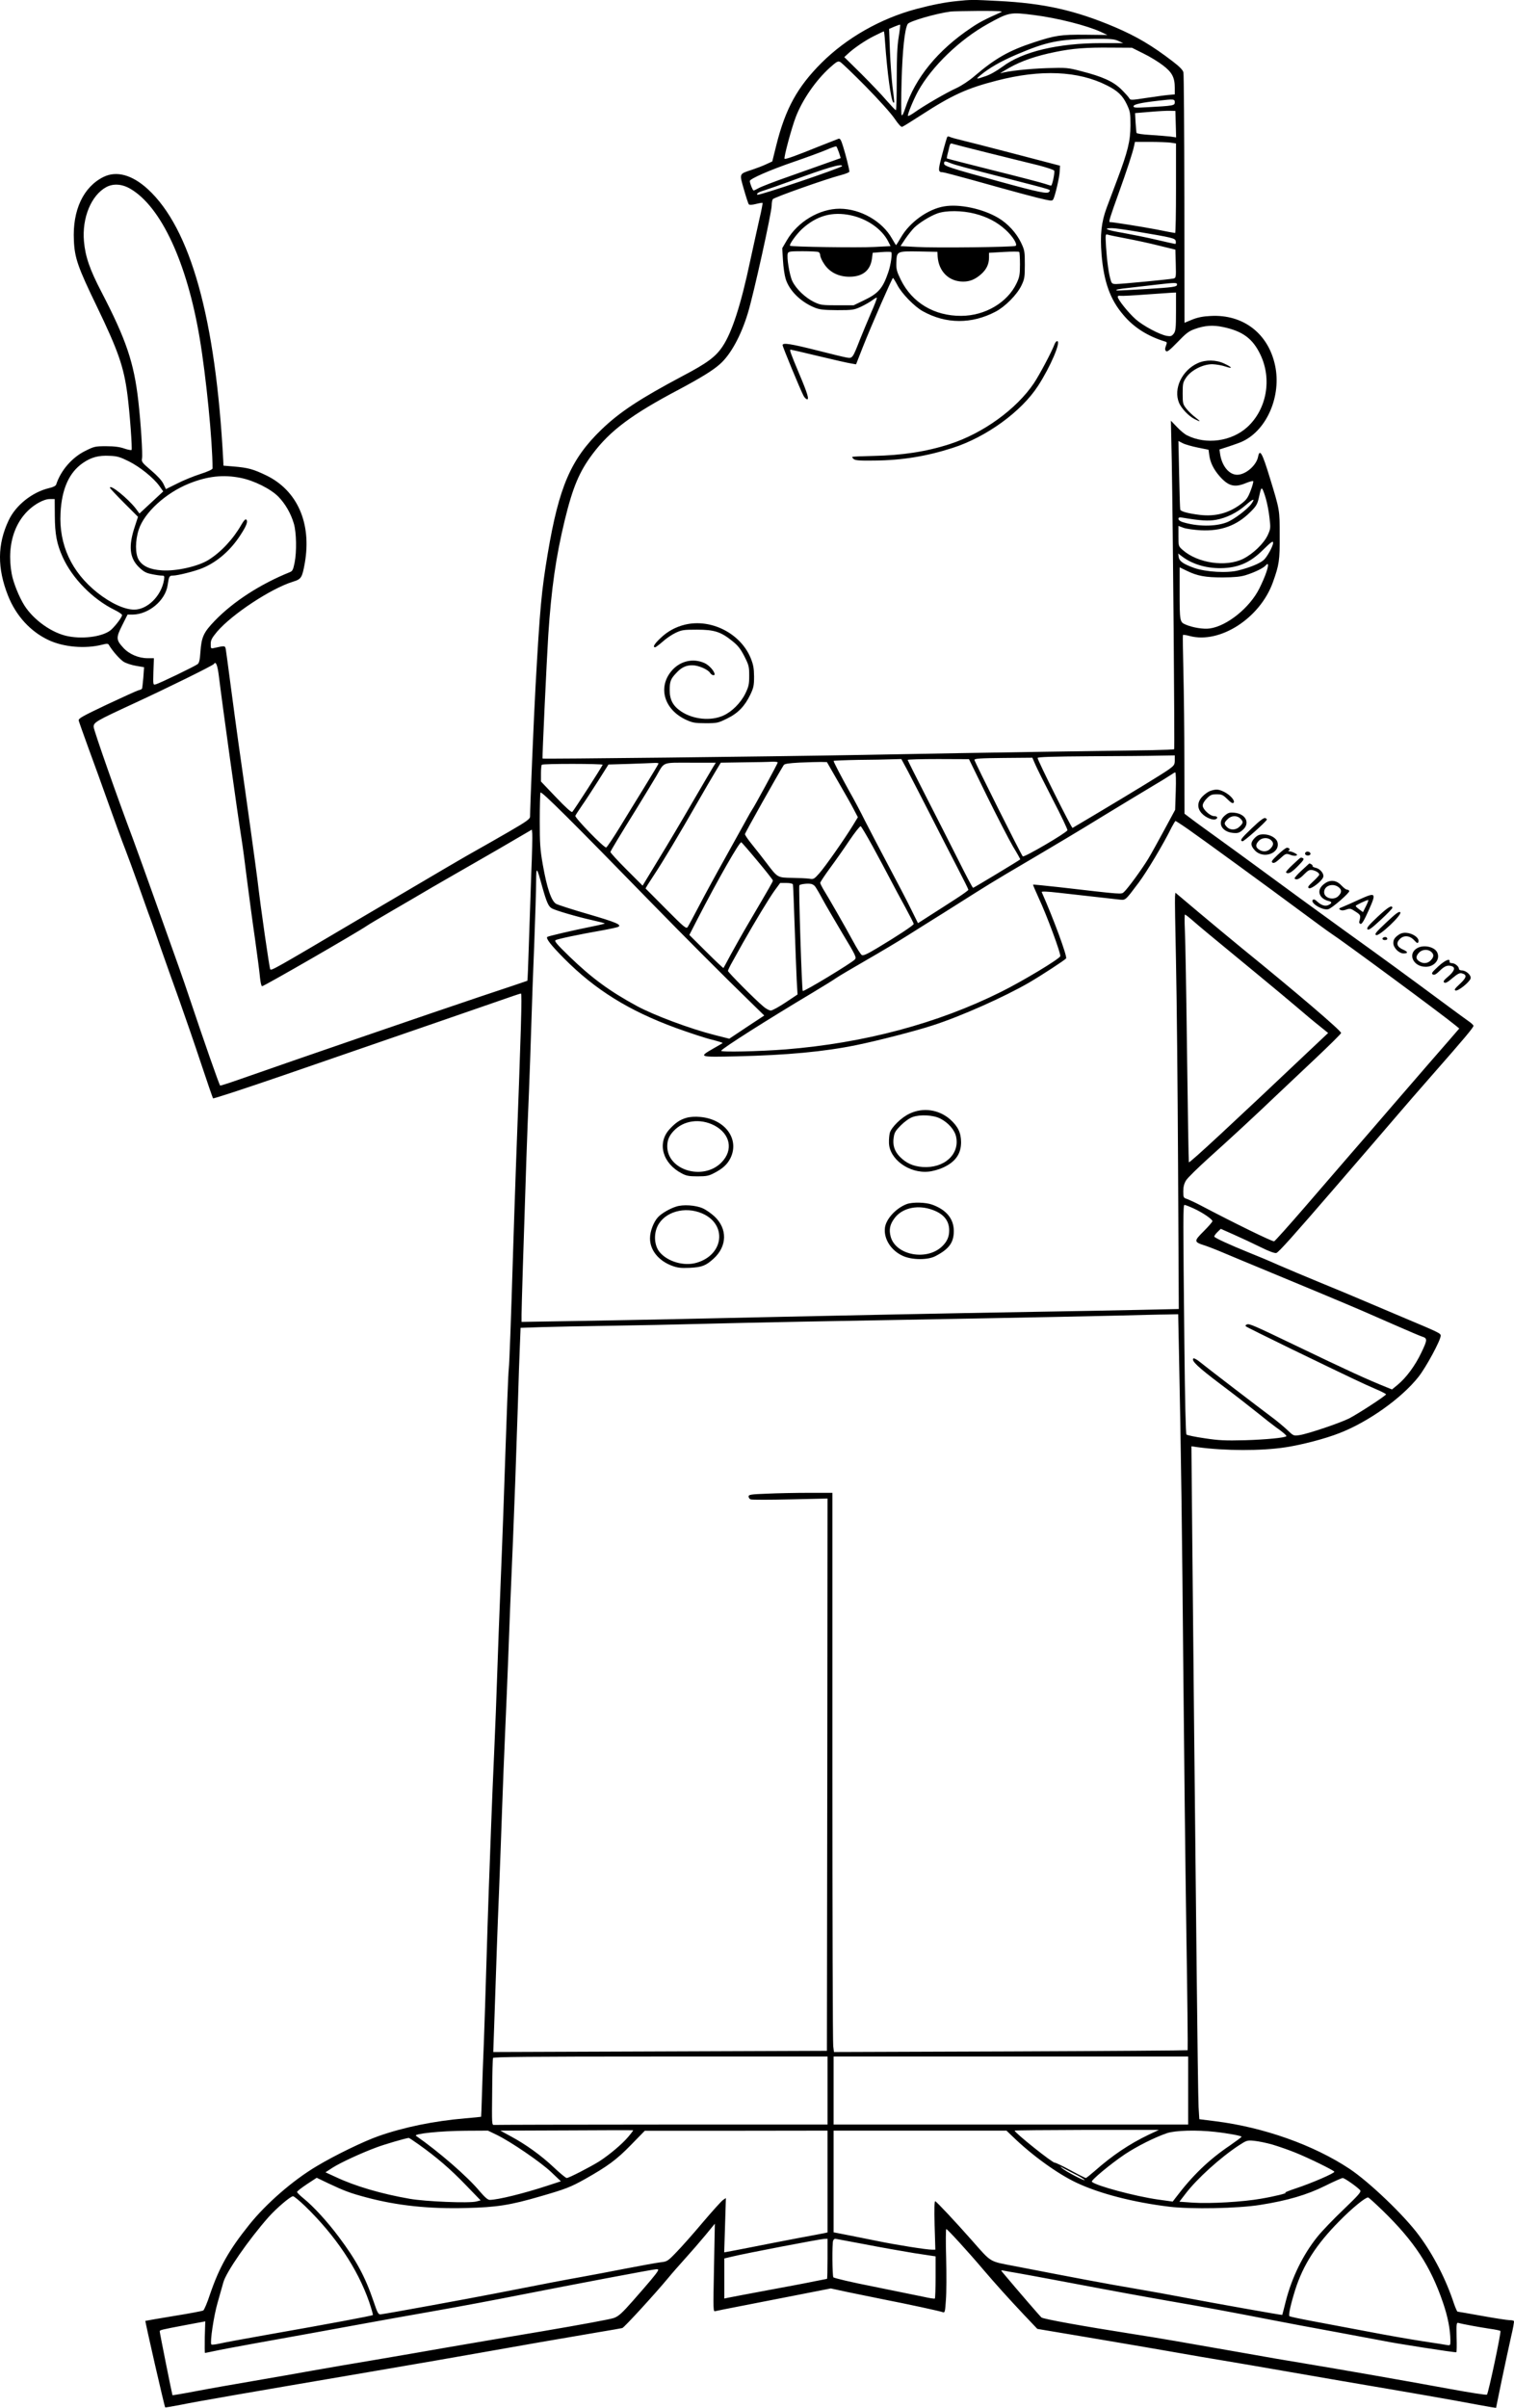 <?xml version="1.0" encoding="UTF-8"?>
<svg xmlns="http://www.w3.org/2000/svg" version="1.0" viewBox="0 0 1246.924 1981.986" preserveAspectRatio="xMidYMid meet">
  <g transform="translate(-7.453,1994.798) scale(0.1,-0.1)" fill="#000000" stroke="none">
    <path d="M7955 19939 c-95 -9 -205 -31 -334 -65 -295 -79 -574 -238 -781 -444 -198 -198 -297 -377 -372 -678 l-33 -133 -50 -23 c-27 -13 -80 -33 -116 -45 -109 -36 -106 -28 -68 -161 18 -63 36 -119 41 -124 5 -6 27 -5 59 3 27 7 52 11 54 9 2 -2 -9 -62 -26 -133 -16 -72 -50 -224 -75 -340 -77 -366 -151 -593 -228 -708 -57 -86 -127 -138 -333 -246 -348 -185 -514 -294 -664 -438 -252 -243 -350 -468 -443 -1020 -52 -312 -64 -438 -101 -1098 -13 -229 -45 -995 -45 -1069 0 -19 -27 -39 -172 -123 -95 -55 -216 -124 -268 -153 -97 -54 -215 -123 -985 -577 -685 -405 -707 -417 -715 -403 -7 12 -77 494 -105 735 -15 119 -82 606 -155 1115 -16 113 -45 329 -65 480 -20 151 -38 288 -41 304 -6 30 -7 30 -96 10 -27 -6 -28 -5 -28 33 0 32 9 49 52 101 123 144 446 357 626 412 68 21 75 32 97 154 57 328 -62 597 -318 721 -106 51 -149 63 -267 73 l-85 7 -2 45 c-62 1165 -269 1908 -621 2231 -129 118 -257 153 -364 101 -167 -82 -257 -274 -245 -522 6 -145 33 -222 187 -540 179 -371 224 -501 254 -730 20 -154 41 -448 34 -456 -4 -3 -31 2 -60 12 -37 13 -81 19 -149 19 -90 0 -99 -2 -171 -38 -110 -54 -203 -161 -241 -278 -3 -10 -26 -22 -59 -29 -138 -33 -274 -141 -332 -265 -94 -198 -95 -394 -5 -621 66 -166 185 -295 334 -365 124 -58 301 -73 440 -38 44 11 50 11 59 -6 29 -48 88 -115 120 -135 20 -12 66 -27 102 -33 l65 -11 -6 -86 c-4 -47 -9 -88 -11 -91 -2 -4 -15 -10 -29 -13 -14 -4 -131 -57 -261 -118 -208 -99 -235 -114 -231 -132 3 -12 39 -113 80 -226 42 -113 118 -324 170 -470 52 -146 111 -308 132 -360 20 -52 71 -189 112 -305 41 -115 83 -235 95 -265 11 -30 51 -143 88 -250 38 -107 106 -301 153 -430 46 -129 126 -361 177 -515 51 -154 96 -283 99 -288 4 -4 254 78 557 182 1224 422 1637 564 1800 621 93 33 174 60 179 60 10 0 2 -277 -42 -1445 -8 -236 -19 -547 -23 -690 -17 -560 -30 -908 -35 -953 -5 -42 -14 -275 -45 -1187 -5 -143 -16 -422 -24 -620 -8 -198 -20 -511 -26 -695 -6 -184 -17 -474 -25 -645 -8 -170 -19 -440 -25 -600 -6 -159 -15 -405 -20 -545 -5 -140 -14 -421 -20 -625 -6 -203 -15 -482 -20 -620 -6 -137 -13 -333 -16 -435 -3 -101 -6 -185 -7 -186 -1 -1 -61 -7 -133 -13 -255 -22 -501 -72 -712 -146 -120 -42 -358 -157 -508 -247 -196 -116 -418 -309 -557 -483 -167 -208 -246 -349 -322 -570 -23 -71 -49 -132 -57 -136 -8 -4 -117 -25 -243 -45 -127 -21 -232 -39 -233 -40 -4 -3 157 -706 163 -712 2 -2 61 8 132 22 137 28 485 88 1558 271 369 63 769 132 890 154 267 48 745 131 990 172 99 16 187 32 195 34 16 5 269 281 376 410 32 39 97 113 144 165 47 52 121 137 164 189 l78 95 -7 -363 c-7 -353 -7 -363 11 -357 11 3 91 19 179 36 88 17 298 58 466 91 l306 60 139 -30 c76 -16 211 -43 299 -61 195 -38 464 -96 486 -105 15 -6 18 7 24 102 5 59 5 215 2 345 -4 131 -3 238 1 238 9 0 184 -191 303 -332 107 -125 207 -236 335 -372 l112 -118 494 -83 c271 -46 570 -97 665 -114 94 -17 265 -46 380 -65 114 -19 312 -53 438 -75 338 -59 717 -124 995 -171 135 -23 353 -61 485 -85 132 -25 258 -47 280 -51 l41 -6 48 234 c27 128 61 287 76 353 16 66 26 123 23 127 -2 5 -19 8 -37 8 -18 0 -120 16 -226 35 -106 19 -197 35 -201 35 -4 0 -17 30 -30 67 -65 198 -169 401 -289 562 -121 164 -408 438 -570 546 -295 196 -706 342 -1103 392 l-135 17 -6 101 c-3 55 -10 568 -16 1140 -6 572 -15 1429 -20 1905 -5 476 -12 1209 -16 1629 l-7 764 49 -7 c226 -31 528 -32 728 -1 135 21 321 69 441 116 238 92 511 286 651 462 63 79 184 303 184 340 0 20 -10 25 -315 153 -126 53 -279 118 -340 144 -60 26 -211 89 -334 139 -123 51 -279 116 -347 146 -69 31 -179 77 -247 104 -153 62 -273 117 -281 129 -3 5 8 21 24 37 l29 28 108 -48 c59 -26 157 -72 218 -102 70 -35 117 -52 131 -49 19 5 142 143 489 545 55 64 185 215 290 336 104 121 215 250 245 285 30 36 147 170 260 299 263 299 340 391 340 405 0 6 -19 24 -43 40 -23 16 -91 66 -152 111 -377 279 -533 393 -870 635 -164 118 -541 393 -754 550 -36 27 -154 112 -261 190 -107 77 -219 158 -247 180 l-53 40 -1 432 c0 238 -4 568 -8 733 -4 165 -6 303 -4 306 1 3 26 0 55 -8 249 -67 580 146 686 442 52 145 57 180 56 385 0 214 1 206 -81 475 -63 206 -83 242 -97 173 -14 -72 -103 -148 -172 -148 -66 0 -124 70 -140 166 l-6 42 83 27 c46 15 98 34 114 43 197 97 314 375 261 622 -56 263 -263 422 -531 407 -65 -3 -107 -12 -152 -30 l-63 -26 -1 1017 c-1 559 -4 1029 -8 1044 -4 19 -31 47 -86 89 -172 132 -297 206 -479 284 -326 138 -583 196 -960 215 -211 11 -226 11 -341 -1z m365 -91 c-135 -60 -179 -83 -247 -129 -274 -183 -461 -412 -543 -663 -15 -45 -25 -64 -30 -55 -4 8 -4 136 0 284 8 256 25 419 50 465 12 23 237 88 355 103 17 2 122 4 235 5 158 0 199 -2 180 -10z m272 -24 c190 -24 435 -86 550 -139 l53 -25 -180 2 c-204 2 -249 -5 -426 -63 -204 -67 -317 -131 -487 -276 -45 -39 -107 -80 -150 -100 -82 -37 -270 -146 -345 -200 -27 -19 -51 -32 -54 -29 -8 7 43 130 83 204 114 204 342 424 574 553 175 97 184 98 382 73z m-1116 -182 c-12 -71 -16 -170 -16 -351 0 -138 -3 -251 -7 -250 -5 0 -39 37 -78 81 -38 45 -132 143 -208 219 l-139 137 24 22 c48 47 146 114 220 151 43 21 79 39 82 39 2 0 7 -42 10 -92 18 -250 48 -472 67 -492 12 -13 11 -1 -6 129 -7 61 -17 192 -21 292 l-7 183 44 19 c24 10 45 17 47 16 2 -2 -3 -48 -12 -103z m1809 -31 l40 -18 -180 0 c-356 0 -650 -70 -814 -194 -46 -34 -102 -66 -139 -78 -78 -27 -83 -26 -47 4 75 63 171 118 302 174 251 107 351 127 638 129 134 1 166 -1 200 -17z m206 -103 c52 -25 124 -69 160 -97 76 -57 99 -100 99 -185 l0 -55 -57 -5 c-32 -3 -114 -15 -183 -25 -116 -18 -126 -18 -134 -3 -5 10 -34 42 -65 73 -67 66 -155 106 -331 151 -111 29 -121 30 -285 25 -151 -5 -323 -24 -380 -42 -11 -4 21 16 70 44 103 58 222 99 380 131 146 30 256 38 461 36 l171 -1 94 -47z m-2287 -271 c108 -110 209 -222 238 -265 31 -46 55 -72 63 -68 7 2 78 46 157 97 254 165 378 221 624 284 361 93 668 80 905 -40 88 -44 129 -83 163 -154 29 -61 31 -74 31 -176 -1 -129 -21 -212 -111 -451 -31 -82 -69 -184 -85 -226 -44 -119 -55 -222 -42 -386 19 -225 71 -370 179 -496 86 -103 201 -176 346 -220 14 -4 15 -9 5 -35 -9 -24 -8 -34 1 -43 9 -9 30 7 95 74 68 71 92 90 140 107 83 30 150 35 235 17 161 -34 244 -95 307 -227 97 -202 52 -450 -107 -596 -130 -119 -341 -148 -498 -68 -19 9 -57 41 -83 69 l-49 51 7 -330 c10 -536 25 -2368 20 -2374 -3 -3 -85 -6 -183 -8 -97 -1 -492 -7 -877 -13 -385 -6 -1062 -17 -1505 -26 -782 -14 -2632 -35 -2637 -30 -4 3 34 808 47 1016 25 381 63 646 136 947 66 271 120 399 229 544 144 192 323 326 712 531 176 94 278 156 336 208 88 77 174 233 231 421 47 154 196 827 196 886 0 21 4 44 9 51 9 15 443 168 559 198 39 10 72 23 72 29 0 19 -30 139 -52 208 -16 53 -25 67 -37 63 -9 -3 -82 -32 -163 -64 -188 -76 -276 -108 -282 -101 -8 8 58 255 93 345 55 142 164 300 279 404 57 51 68 57 86 48 12 -6 106 -96 210 -201z m2546 -131 c0 -27 -9 -29 -232 -41 -91 -5 -108 -4 -108 8 0 16 63 30 206 46 126 15 134 14 134 -13z m8 -180 l3 -109 -47 7 c-26 3 -99 9 -162 13 -68 4 -115 11 -117 17 -2 6 -5 45 -8 87 l-4 76 121 10 c67 6 141 10 166 9 l45 -1 3 -109z m-44 -152 l46 -7 0 -368 c0 -203 -3 -369 -7 -369 -5 0 -76 13 -159 30 -122 23 -354 60 -380 60 -10 0 5 47 71 230 68 189 120 346 130 398 l7 32 122 0 c68 0 144 -3 170 -6z m-2730 -81 c9 -25 15 -47 13 -47 -4 -2 -196 -69 -417 -148 -124 -43 -240 -88 -258 -99 -18 -10 -36 -19 -41 -19 -7 0 -31 58 -31 78 0 18 161 89 362 158 102 35 222 79 265 97 43 19 81 32 85 30 3 -1 13 -24 22 -50z m26 -112 c0 -13 -688 -246 -698 -236 -10 10 12 23 63 38 28 9 120 41 205 72 312 115 430 149 430 126z m-5862 -187 c253 -147 467 -608 571 -1229 53 -316 106 -847 106 -1073 0 -8 -41 -27 -101 -46 -56 -18 -142 -53 -192 -79 l-91 -45 -21 44 c-14 28 -50 67 -102 111 -72 61 -79 70 -74 96 7 34 -10 296 -30 472 -36 319 -101 509 -304 900 -96 184 -133 291 -144 417 -17 193 60 379 184 446 58 31 130 26 198 -14z m8276 -350 c314 -53 331 -57 334 -82 2 -12 0 -22 -4 -22 -4 0 -73 15 -153 34 -80 19 -206 44 -278 57 -132 22 -172 39 -91 39 23 0 109 -12 192 -26z m-74 -59 c74 -14 196 -40 270 -59 l135 -33 3 -116 c3 -114 2 -117 -20 -122 -32 -7 -428 -45 -471 -45 -31 0 -37 4 -45 33 -16 51 -30 152 -38 271 -6 103 -6 108 12 103 11 -4 80 -18 154 -32z m418 -382 c-3 -16 -30 -20 -248 -34 -135 -8 -247 -14 -249 -12 -10 7 10 12 114 23 61 7 157 18 215 25 157 18 172 18 168 -2z m-8 -220 c0 -138 -3 -161 -19 -182 -16 -20 -24 -23 -56 -18 -59 10 -196 83 -257 137 -60 53 -148 163 -148 185 0 7 9 11 23 8 12 -2 108 3 212 11 105 7 202 14 218 15 l27 1 0 -157z m179 -1119 l89 -18 6 -44 c8 -62 37 -119 86 -175 73 -82 123 -94 217 -55 29 12 56 19 59 15 3 -3 -6 -38 -21 -77 -23 -60 -35 -77 -79 -110 -102 -77 -213 -106 -343 -90 -96 12 -153 28 -158 43 -2 7 -6 136 -9 289 l-6 276 35 -18 c19 -10 75 -26 124 -36z m-8806 -112 c93 -46 206 -137 254 -204 l32 -45 -98 -91 -98 -91 -31 42 c-65 83 -212 202 -212 170 0 -4 52 -60 116 -124 l115 -115 -26 -80 c-54 -161 -44 -259 34 -335 39 -37 58 -48 106 -57 32 -7 69 -12 82 -12 22 0 23 -3 18 -37 -22 -130 -136 -243 -245 -243 -80 0 -194 53 -303 139 -213 169 -318 395 -304 656 10 199 71 334 184 412 68 47 130 64 221 59 61 -2 86 -10 155 -44z m925 -138 c109 -22 244 -89 309 -154 58 -60 103 -138 128 -223 21 -73 24 -229 6 -320 -12 -59 -17 -70 -40 -79 -243 -98 -465 -242 -617 -399 -93 -97 -110 -133 -119 -259 -4 -63 -10 -89 -23 -99 -22 -17 -315 -159 -345 -166 -22 -6 -22 -6 -19 104 l4 111 -51 0 c-75 0 -152 33 -200 85 -61 66 -62 83 -10 186 l44 88 42 0 c133 2 269 116 288 241 11 74 14 80 43 80 40 0 186 37 245 62 122 51 233 148 314 275 48 74 61 109 46 124 -7 7 -21 -8 -41 -43 -66 -116 -168 -226 -272 -290 -86 -53 -266 -93 -381 -85 -98 6 -159 34 -191 85 -31 50 -31 160 0 253 47 140 222 299 412 376 154 62 284 76 428 47z m8442 -170 c11 -38 25 -109 30 -158 10 -84 9 -91 -14 -142 -32 -69 -121 -155 -203 -196 -142 -70 -374 -36 -498 73 -35 31 -35 32 -35 115 l0 83 43 -16 c23 -8 87 -17 142 -20 166 -8 294 38 405 148 48 47 59 65 70 110 19 86 21 92 31 82 5 -5 18 -41 29 -79z m-9974 -141 c1 -152 16 -232 64 -339 79 -176 247 -347 427 -436 35 -17 63 -36 63 -43 0 -16 -49 -82 -88 -119 -59 -55 -220 -81 -353 -56 -132 24 -286 132 -364 255 -43 68 -91 187 -104 259 -47 257 37 480 220 585 36 20 68 31 94 31 l40 0 1 -137z m9855 98 c-33 -46 -146 -131 -204 -153 -94 -36 -244 -35 -364 3 -19 6 -33 17 -33 26 0 12 8 14 33 10 149 -25 212 -29 276 -18 88 16 174 59 245 121 63 55 81 59 47 11z m179 -321 c0 -27 -51 -119 -78 -142 -34 -29 -112 -61 -207 -85 -91 -24 -267 -14 -365 20 -92 33 -124 56 -128 92 l-4 27 34 -26 c88 -66 212 -101 343 -94 128 7 221 50 320 148 69 68 85 79 85 60z m-56 -242 c-9 -29 -35 -89 -57 -133 -78 -158 -266 -310 -408 -330 -51 -8 -143 7 -200 32 -48 20 -49 28 -49 273 l0 198 58 -28 c88 -43 153 -55 297 -55 96 1 146 5 190 19 71 22 146 58 165 81 22 26 24 1 4 -57z m-8627 -854 c31 -253 149 -1101 188 -1349 8 -49 28 -198 44 -330 17 -132 46 -351 66 -487 19 -136 38 -279 41 -318 4 -38 11 -70 17 -70 16 0 783 442 867 500 14 10 106 64 205 122 99 57 245 143 325 190 80 46 244 141 365 210 121 69 274 158 340 197 l120 70 3 -32 c2 -17 -1 -167 -8 -331 -6 -164 -15 -429 -20 -589 -5 -159 -10 -290 -12 -292 -2 -1 -178 -61 -393 -132 -352 -118 -1567 -535 -1970 -677 -88 -31 -163 -55 -167 -54 -7 3 -135 370 -255 728 -19 58 -59 173 -88 255 -30 83 -113 316 -185 519 -72 202 -158 441 -191 530 -126 334 -322 892 -323 920 -1 38 16 48 334 195 273 126 649 311 657 324 15 25 29 -10 40 -99z m7873 -694 c0 -36 -5 -43 -47 -74 -47 -34 -299 -188 -623 -381 -91 -54 -168 -100 -172 -102 -8 -4 -288 557 -288 576 0 8 123 12 438 14 240 1 494 3 565 5 l127 2 0 -40z m-1150 -32 c12 -29 78 -161 146 -293 69 -132 122 -245 120 -251 -9 -22 -357 -226 -368 -215 -13 12 -398 781 -398 794 0 11 45 14 238 16 l239 2 23 -53z m-1047 -60 c30 -57 114 -220 187 -363 73 -143 172 -337 221 -431 49 -94 89 -175 89 -180 0 -5 -46 -38 -102 -74 -55 -36 -149 -96 -207 -133 l-106 -68 -56 113 c-30 62 -114 223 -186 358 -72 135 -158 301 -193 369 -34 69 -92 179 -130 245 -68 123 -130 241 -130 251 0 2 91 6 203 8 111 1 237 3 279 5 l76 2 55 -102z m652 -206 c83 -168 178 -353 212 -411 35 -57 62 -106 60 -107 -9 -9 -382 -234 -388 -234 -5 0 -60 105 -124 233 -64 127 -184 363 -266 523 -82 160 -149 294 -149 297 0 4 114 7 253 7 l252 -1 150 -307z m-1725 280 c0 -9 -196 -370 -210 -387 -4 -5 -30 -50 -57 -100 -27 -49 -105 -189 -172 -310 -68 -121 -161 -292 -207 -380 -46 -88 -89 -168 -96 -178 -12 -16 -28 -3 -178 148 -91 91 -166 168 -168 169 -2 2 28 50 66 107 77 116 208 335 362 604 57 99 123 213 147 252 l44 73 187 3 c103 1 208 3 235 5 26 1 47 -2 47 -6z m497 -157 c51 -88 109 -190 128 -227 l35 -67 -41 -67 c-69 -113 -231 -344 -278 -396 -41 -46 -47 -49 -80 -43 -20 3 -83 6 -141 7 -123 2 -120 0 -213 123 -33 44 -87 112 -119 152 -32 39 -58 77 -58 85 0 10 262 476 319 568 7 11 39 16 133 21 68 3 146 5 173 5 l50 -1 92 -160z m-1479 148 c-7 -16 -45 -78 -127 -212 -46 -75 -131 -212 -188 -306 -57 -93 -109 -171 -116 -173 -18 -4 -260 245 -254 261 3 7 27 44 53 82 27 38 87 130 134 204 l86 136 169 5 c94 3 187 7 208 8 21 1 37 -1 35 -5z m449 -30 c-13 -21 -90 -153 -172 -293 -81 -140 -206 -351 -278 -468 l-130 -214 -134 134 c-73 73 -132 138 -131 143 4 13 71 125 219 363 63 103 135 221 159 262 69 120 43 110 282 110 l208 0 -23 -37z m-909 20 c-12 -27 -235 -373 -250 -388 -6 -7 -52 34 -134 120 l-124 130 0 66 c0 36 3 69 7 72 9 10 505 9 501 0z m4720 -217 l-5 -154 -88 -163 c-49 -90 -108 -198 -133 -239 -52 -86 -169 -246 -200 -274 -24 -21 -1 -22 -532 39 -118 13 -215 23 -217 21 -2 -1 19 -50 45 -107 67 -142 186 -464 179 -482 -9 -24 -310 -205 -487 -293 -524 -261 -1128 -422 -1775 -474 -224 -17 -539 -24 -531 -11 15 24 381 256 758 481 80 48 166 101 190 118 23 16 135 82 248 147 113 65 266 156 340 203 74 47 207 130 295 185 88 55 208 131 266 168 58 37 169 105 245 150 455 268 592 350 794 474 124 76 297 180 385 233 88 52 171 103 185 113 14 10 29 19 34 19 5 0 7 -66 4 -154z m-4308 -930 c224 -230 620 -627 798 -799 l121 -118 -144 -95 -144 -96 -123 31 c-203 52 -495 161 -638 238 -225 122 -373 231 -556 408 -102 99 -126 127 -114 134 16 10 191 47 385 81 66 12 125 25 132 29 30 17 -21 38 -243 103 -132 38 -252 77 -269 86 -40 23 -76 130 -110 323 -22 124 -25 174 -25 360 0 120 3 225 6 233 6 16 257 -234 924 -918z m4409 617 c122 -85 661 -478 936 -682 116 -86 224 -165 240 -175 96 -62 922 -671 1029 -760 l29 -24 -89 -103 c-49 -56 -125 -144 -169 -194 -44 -51 -177 -204 -295 -341 -118 -137 -273 -317 -345 -399 -71 -83 -240 -277 -374 -433 -134 -155 -248 -282 -253 -282 -21 0 -324 148 -613 300 -38 20 -85 41 -102 48 -32 10 -33 13 -33 64 0 37 7 64 23 90 12 20 99 105 192 189 174 156 372 339 550 509 55 52 198 187 318 300 119 112 217 209 217 215 0 19 -370 335 -816 697 -93 76 -254 210 -359 298 l-190 160 -3 -32 c-2 -17 2 -259 8 -537 6 -278 14 -1035 17 -1682 l6 -1176 -319 -7 c-175 -4 -564 -11 -864 -16 -706 -12 -1739 -33 -2955 -60 -231 -5 -612 -12 -847 -16 l-428 -7 0 60 c0 56 16 575 40 1288 6 171 15 416 21 545 5 129 14 372 19 540 5 168 16 478 25 690 8 212 15 437 15 500 1 130 4 128 50 -40 37 -131 52 -165 81 -180 31 -17 208 -69 326 -95 58 -13 107 -26 109 -28 2 -2 -47 -14 -108 -26 -160 -32 -359 -79 -366 -85 -13 -13 30 -68 138 -177 257 -259 535 -431 920 -572 113 -41 247 -85 298 -97 51 -13 90 -25 88 -28 -3 -2 -37 -23 -77 -45 -123 -71 -121 -71 197 -64 412 10 717 38 984 93 168 34 487 116 624 161 232 74 595 236 798 354 106 62 295 186 303 198 10 18 -103 325 -201 546 -3 7 48 5 143 -6 275 -31 438 -49 490 -55 60 -6 50 -15 166 139 66 88 204 318 271 455 15 28 29 52 32 52 3 0 50 -30 103 -67z m-2596 -144 c49 -90 114 -211 144 -269 30 -58 86 -162 124 -231 38 -70 69 -131 69 -136 0 -11 -131 -97 -299 -198 -85 -51 -118 -66 -129 -58 -9 5 -41 56 -72 114 -61 113 -209 371 -247 431 -12 21 -23 43 -23 49 0 6 35 59 78 118 43 58 116 161 161 229 46 68 88 121 94 119 5 -1 50 -77 100 -168z m-948 -120 c69 -82 125 -154 125 -159 0 -9 -27 -56 -197 -345 -55 -93 -123 -215 -153 -270 -29 -55 -55 -102 -57 -105 -2 -2 -66 58 -142 134 l-139 138 65 127 c174 337 350 644 363 636 5 -3 66 -73 135 -156z m290 -191 c2 -7 8 -159 14 -338 6 -179 14 -380 17 -446 l7 -122 -99 -66 c-54 -36 -109 -66 -121 -66 -12 0 -39 14 -60 32 -70 58 -293 283 -293 294 0 6 17 42 39 80 21 38 59 105 83 149 96 170 217 370 261 431 l47 64 50 0 c32 0 52 -5 55 -12z m183 -17 c7 -9 34 -54 59 -101 25 -47 100 -174 165 -284 111 -184 118 -199 103 -216 -27 -29 -421 -268 -429 -259 -8 8 -35 864 -28 870 9 10 71 17 97 11 11 -2 26 -11 33 -21z m3115 -285 c61 -53 115 -98 538 -446 117 -96 260 -216 318 -265 58 -50 139 -118 180 -150 l74 -60 -101 -95 c-684 -647 -1039 -977 -1046 -969 -2 2 -9 405 -15 894 -6 490 -14 947 -18 1018 -3 70 -3 127 1 127 4 0 35 -24 69 -54z m2 -2365 c73 -33 155 -89 155 -105 0 -6 -32 -43 -72 -83 -83 -83 -82 -88 12 -118 30 -10 102 -38 160 -63 58 -24 195 -82 305 -127 226 -93 724 -301 830 -347 39 -17 160 -70 270 -118 110 -48 210 -91 222 -94 45 -14 44 -27 -6 -131 -51 -108 -125 -208 -197 -267 l-45 -37 -47 19 c-157 63 -317 136 -758 348 -337 162 -370 176 -390 168 -11 -4 -14 -10 -8 -16 5 -5 173 -88 374 -186 500 -242 591 -285 693 -329 48 -20 87 -41 87 -44 0 -11 -237 -165 -307 -200 -77 -38 -341 -127 -406 -136 -48 -7 -49 -7 -100 42 -29 27 -88 77 -132 109 -86 64 -536 408 -597 458 -21 16 -41 26 -45 22 -19 -18 37 -71 224 -212 111 -83 248 -190 305 -236 57 -46 123 -98 148 -116 58 -40 94 -72 89 -76 -13 -13 -171 -28 -339 -33 -166 -4 -216 -2 -334 16 -77 11 -144 25 -150 31 -6 6 -12 270 -17 742 -11 1053 -11 1148 1 1148 6 0 40 -13 75 -29z m-121 -1163 c17 -807 27 -1550 36 -2623 6 -649 17 -1621 25 -2159 9 -538 13 -981 11 -984 -3 -2 -659 -7 -1459 -10 l-1454 -5 -6 48 c-4 26 -7 1062 -7 2301 l0 2254 -193 0 c-107 0 -262 -3 -345 -7 -135 -5 -152 -8 -152 -23 0 -10 8 -21 17 -24 9 -4 155 -4 325 0 l308 7 -2 -2273 -3 -2273 -1374 -5 -1374 -5 7 199 c19 561 27 801 41 1134 8 201 19 505 25 675 6 171 17 454 25 630 8 176 19 446 25 600 10 275 20 533 40 990 11 262 25 646 40 1110 5 176 12 388 16 471 l6 152 172 6 c94 3 344 8 556 11 212 3 561 10 775 16 435 11 943 21 2240 44 484 9 1015 20 1180 24 165 4 343 9 396 9 l97 2 6 -292z m-2894 -6098 l0 -280 -1362 0 c-750 0 -1372 -2 -1383 -3 -20 -2 -20 3 -17 268 1 149 4 276 7 283 3 9 289 12 1380 12 l1375 0 0 -280z m2970 0 l0 -280 -1460 0 -1460 0 0 280 0 280 1460 0 1460 0 0 -280z m-4613 -383 c-51 -60 -155 -147 -237 -200 -74 -46 -250 -137 -268 -137 -8 0 -56 40 -108 89 -103 97 -229 188 -356 256 l-83 45 545 2 c300 2 547 2 549 1 2 -1 -17 -27 -42 -56z m4285 18 c-154 -74 -294 -167 -440 -296 -37 -32 -70 -59 -75 -59 -4 0 -62 29 -128 65 -66 36 -124 63 -127 61 -13 -7 -329 245 -331 264 -1 3 267 5 594 6 l594 0 -87 -41z m-5368 1 c116 -56 368 -228 452 -309 l78 -74 -110 -36 c-198 -65 -411 -117 -476 -117 -16 0 -40 21 -83 71 -99 120 -337 326 -524 456 -25 17 202 41 408 42 l184 1 71 -34z m2726 -385 l0 -419 -27 -6 c-16 -3 -113 -22 -218 -41 -104 -20 -271 -52 -370 -72 -99 -19 -193 -38 -208 -40 l-28 -5 7 223 7 224 -24 -16 c-13 -9 -88 -92 -167 -185 -78 -93 -176 -203 -217 -245 -71 -74 -76 -77 -132 -83 -32 -4 -159 -27 -283 -51 -124 -24 -290 -56 -370 -70 -146 -26 -250 -46 -705 -135 -220 -43 -881 -164 -943 -172 -21 -3 -27 6 -61 107 -69 203 -142 338 -286 530 -95 127 -208 250 -288 315 -31 25 -56 50 -56 55 0 6 36 34 81 64 l81 53 96 -46 c131 -62 182 -81 314 -116 251 -67 513 -95 819 -87 252 6 363 23 613 96 208 60 249 76 367 142 186 105 260 159 378 280 l115 118 753 0 752 1 0 -419z m1525 370 c161 -156 372 -308 528 -381 190 -89 465 -160 760 -196 181 -22 566 -15 752 15 222 35 383 82 532 156 72 36 138 65 146 65 16 0 123 -76 144 -101 10 -13 -12 -38 -137 -158 -82 -78 -179 -179 -215 -224 -119 -148 -211 -336 -261 -532 -15 -60 -28 -111 -29 -112 -2 -3 -568 98 -800 142 -99 19 -286 53 -415 75 -215 36 -501 90 -990 185 -213 41 -186 25 -354 215 -128 145 -286 314 -299 319 -7 2 -8 -65 -5 -198 l6 -201 -27 0 c-46 0 -297 40 -448 71 -82 16 -196 40 -255 51 l-108 21 0 418 0 419 712 0 712 0 51 -49z m1665 39 c110 -12 220 -33 220 -40 0 -4 -44 -36 -97 -73 -173 -117 -307 -246 -444 -427 l-26 -34 -123 17 c-188 27 -509 113 -543 146 -11 10 154 147 273 227 100 66 243 138 345 173 68 23 245 28 395 11z m-6554 -106 c145 -103 261 -203 384 -331 l123 -127 -34 -9 c-59 -16 -420 -1 -551 22 -235 41 -449 104 -608 179 l-85 39 60 39 c65 41 233 119 360 166 66 25 241 76 266 78 4 0 42 -25 85 -56z m7029 1 c50 -15 134 -44 188 -66 107 -43 312 -143 321 -157 6 -11 -188 -95 -319 -138 -55 -18 -93 -34 -85 -35 26 -2 -81 -29 -198 -49 -152 -27 -420 -42 -560 -33 l-114 8 50 65 c94 124 289 300 442 400 62 40 67 42 125 36 33 -3 101 -17 150 -31z m-1606 -254 c34 -18 61 -35 58 -38 -7 -6 -153 70 -187 99 -20 16 -15 15 20 -5 25 -13 74 -39 109 -56z m-6361 -253 c251 -244 431 -513 527 -788 19 -57 33 -105 30 -108 -6 -6 -351 -71 -869 -162 -187 -33 -366 -66 -398 -74 -32 -7 -61 -10 -63 -6 -12 20 20 235 52 345 19 66 40 141 47 166 22 83 207 350 372 537 65 73 181 172 202 172 8 0 53 -37 100 -82z m8872 -34 c262 -254 396 -458 499 -760 40 -116 60 -221 61 -311 0 -41 -1 -42 -27 -38 -16 3 -104 17 -198 31 -93 14 -300 50 -460 81 -159 30 -368 69 -462 87 -95 18 -176 35 -179 39 -9 9 11 99 48 217 65 205 174 374 363 565 104 106 213 195 237 195 5 0 58 -48 118 -106z m-4570 -399 c0 -91 -2 -165 -4 -165 -2 0 -48 -9 -102 -20 -55 -12 -232 -45 -394 -75 -162 -30 -307 -58 -322 -61 l-28 -6 0 165 0 165 68 16 c96 24 722 144 755 145 l27 1 0 -165z m305 120 c127 -25 310 -57 407 -73 l178 -27 0 -171 c0 -94 -3 -173 -6 -176 -3 -3 -44 3 -92 14 -48 10 -233 48 -412 84 -179 35 -328 70 -332 77 -9 14 -11 278 -2 301 3 9 11 16 18 16 6 -1 115 -21 241 -45z m-1704 -222 c-13 -24 -72 -94 -205 -245 -89 -101 -117 -126 -155 -140 -25 -10 -287 -58 -581 -108 -294 -49 -650 -110 -790 -134 -140 -25 -403 -70 -585 -101 -181 -30 -418 -71 -525 -90 -107 -20 -325 -57 -485 -85 -159 -27 -375 -65 -479 -85 -104 -20 -190 -34 -191 -33 -3 5 -105 513 -105 525 0 12 4 13 220 54 85 16 155 29 155 29 0 0 -2 -58 -4 -130 -1 -71 -1 -130 2 -130 3 0 34 7 69 14 35 8 191 38 348 66 385 69 561 101 850 154 135 25 414 75 620 111 206 36 524 96 705 132 463 91 1096 211 1123 212 19 1 21 -2 13 -16z m2949 -13 c36 -6 171 -31 300 -55 556 -105 728 -136 950 -175 297 -51 553 -99 840 -155 124 -24 376 -72 560 -105 184 -34 355 -66 380 -71 81 -18 594 -98 599 -93 3 2 4 59 2 125 -2 113 -1 120 16 116 29 -9 172 -35 258 -48 44 -6 83 -14 87 -18 8 -7 -99 -512 -111 -524 -5 -5 -143 17 -307 47 -343 63 -890 159 -1204 211 -118 19 -327 55 -465 80 -539 95 -728 128 -935 160 -421 66 -742 124 -758 137 -12 10 -185 210 -321 372 -15 18 -14 18 14 13 17 -4 59 -11 95 -17z M7876 18821 c-3 -5 -22 -69 -41 -142 -36 -136 -36 -148 4 -149 8 0 119 -29 245 -64 357 -100 536 -148 599 -161 52 -11 59 -11 67 4 15 30 50 178 52 227 l3 48 -375 98 c-206 54 -406 105 -445 114 -38 9 -78 20 -87 25 -10 5 -19 5 -22 0z m339 -132 c154 -38 338 -84 409 -101 70 -18 130 -38 133 -45 6 -16 -16 -123 -26 -123 -5 0 -27 7 -51 15 -23 8 -213 58 -423 110 -210 53 -383 97 -384 99 -1 1 1 18 6 37 5 19 12 47 15 62 5 22 11 27 24 22 9 -3 143 -38 297 -76z m-314 -83 c35 -15 141 -43 469 -127 392 -101 357 -90 345 -110 -13 -19 -82 -5 -410 85 -414 113 -455 127 -455 148 0 22 8 22 51 4z M7850 18249 c-132 -22 -282 -129 -354 -253 -21 -36 -40 -66 -41 -66 -2 0 -17 24 -34 54 -80 143 -259 245 -430 246 -168 0 -347 -107 -436 -260 l-38 -65 6 -100 c3 -55 13 -123 22 -152 29 -96 123 -190 239 -237 43 -17 73 -20 186 -21 127 0 138 2 195 28 32 15 74 39 93 53 18 14 35 24 38 21 3 -2 -18 -58 -47 -123 -28 -66 -69 -163 -90 -216 -63 -161 -63 -161 -112 -153 -23 4 -127 29 -232 56 -230 58 -295 68 -295 46 0 -14 144 -362 172 -416 7 -14 19 -26 27 -29 23 -8 7 46 -63 211 -70 167 -81 197 -70 197 4 0 109 -24 233 -54 124 -30 244 -57 266 -60 l40 -7 56 143 c73 184 241 568 248 568 3 0 19 -26 36 -58 35 -69 141 -178 210 -216 191 -106 402 -107 600 -3 79 42 174 138 211 213 26 54 29 68 29 174 0 108 -2 119 -31 180 -38 80 -110 159 -189 205 -127 75 -320 116 -445 94z m253 -60 c102 -26 184 -69 254 -133 59 -54 100 -120 82 -132 -17 -10 -656 -18 -811 -9 l-137 7 41 62 c23 33 56 74 72 90 45 43 132 96 190 117 72 26 204 25 309 -2z m-1022 -13 c136 -29 256 -113 308 -214 l20 -40 -137 -7 c-126 -7 -682 1 -691 10 -9 10 54 97 101 140 120 108 246 143 399 111z m-267 -302 c9 -3 16 -16 16 -29 0 -12 15 -45 33 -71 44 -67 118 -104 207 -104 109 0 173 51 186 150 l6 47 72 6 c39 3 75 3 80 0 11 -7 -2 -104 -24 -167 -45 -132 -81 -173 -200 -230 l-85 -41 -135 0 c-128 0 -138 2 -193 28 -72 36 -146 107 -177 171 -24 51 -48 200 -37 229 5 15 23 17 121 17 63 0 121 -3 130 -6z m983 -39 c9 -122 93 -205 210 -205 55 0 99 18 148 61 44 39 65 83 65 137 l0 39 121 7 c67 4 124 4 128 0 3 -3 6 -49 6 -102 0 -84 -4 -105 -27 -154 -75 -160 -261 -270 -458 -270 -221 -1 -403 108 -496 296 -34 70 -39 87 -37 145 3 91 4 92 188 89 l150 -3 2 -40z M8760 17115 c-25 -66 -123 -250 -170 -321 -144 -214 -419 -413 -695 -502 -192 -62 -390 -92 -628 -97 -93 -2 -171 -5 -173 -8 -3 -2 3 -10 12 -18 13 -11 53 -14 173 -12 224 2 427 35 641 104 278 89 567 299 704 511 102 157 192 368 157 368 -6 0 -16 -11 -21 -25z M9940 16959 c-131 -59 -203 -211 -155 -327 20 -46 78 -108 127 -133 53 -27 56 -24 7 14 -23 17 -56 49 -73 70 -29 37 -31 43 -31 127 0 82 2 91 30 132 42 60 137 108 214 108 31 -1 79 -9 108 -19 65 -22 58 -7 -11 25 -66 31 -152 32 -216 3z M5715 14806 c-77 -19 -145 -56 -202 -112 -50 -47 -65 -74 -43 -74 5 0 33 21 62 46 28 26 77 59 107 73 51 24 67 26 176 26 143 0 197 -18 290 -93 47 -37 68 -64 100 -126 37 -73 40 -85 40 -160 0 -71 -4 -89 -32 -147 -38 -77 -111 -150 -181 -181 -104 -47 -249 -32 -348 34 -67 45 -94 96 -94 176 0 70 8 92 54 140 42 46 80 64 132 64 50 0 129 -34 147 -63 12 -19 37 -26 37 -11 0 24 -46 76 -83 92 -97 44 -208 16 -277 -71 -108 -136 -52 -314 125 -396 53 -24 72 -28 160 -28 97 0 104 2 177 38 91 44 146 102 192 197 27 57 31 75 31 150 -1 70 -6 97 -29 154 -85 202 -327 324 -541 272z M7565 10781 c-67 -31 -149 -112 -162 -158 -4 -15 -8 -51 -7 -80 1 -135 166 -256 327 -239 33 3 85 18 116 32 104 47 151 113 151 211 -1 77 -25 128 -89 186 -93 82 -224 102 -336 48z m253 -40 c67 -34 119 -94 131 -150 31 -145 -99 -262 -277 -249 -78 6 -135 32 -187 85 -44 45 -60 96 -50 158 5 40 16 57 59 100 30 30 70 59 96 68 62 23 171 17 228 -12z M5729 10747 c-54 -15 -93 -42 -142 -96 -102 -114 -55 -280 103 -362 37 -20 60 -24 130 -24 73 0 92 4 136 27 73 38 109 72 135 124 76 157 -46 321 -251 338 -39 4 -83 1 -111 -7z m227 -62 c133 -69 161 -203 61 -305 -149 -153 -446 -66 -447 132 0 50 15 87 53 127 82 87 216 105 333 46z M7543 10037 c-88 -33 -170 -121 -180 -194 -12 -92 50 -190 150 -234 75 -33 204 -34 267 0 111 58 150 111 150 206 0 100 -61 175 -178 217 -54 20 -162 22 -209 5z m191 -41 c106 -32 158 -90 158 -176 0 -53 -18 -93 -59 -132 -127 -121 -382 -72 -423 81 -15 57 -7 99 30 149 59 82 177 113 294 78z M5643 10016 c-54 -17 -122 -57 -150 -88 -35 -38 -65 -115 -65 -172 -1 -97 69 -185 181 -227 46 -17 72 -20 146 -17 100 5 132 17 196 75 113 102 116 247 8 348 -27 25 -71 56 -97 67 -58 26 -162 33 -219 14z m214 -56 c208 -89 180 -341 -45 -406 -104 -31 -241 9 -306 89 -42 52 -49 144 -16 212 57 118 225 166 367 105z M10043 13438 c-17 -6 -46 -26 -64 -45 -45 -45 -47 -99 -5 -142 31 -33 88 -56 111 -47 24 9 17 26 -10 26 -34 0 -95 56 -95 87 0 15 13 38 34 59 29 29 41 34 81 34 42 0 52 -5 88 -40 28 -28 43 -38 51 -30 15 15 -23 61 -74 88 -48 24 -68 26 -117 10z M10162 13235 c-65 -55 -29 -133 66 -143 41 -4 52 0 80 23 65 55 29 133 -66 143 -41 4 -52 0 -80 -23z m128 -25 c26 -26 25 -36 -5 -65 -30 -31 -77 -33 -105 -5 -26 26 -25 36 5 65 30 31 77 33 105 5z M10387 13133 c-92 -88 -103 -103 -80 -110 11 -4 191 157 201 178 2 4 -4 9 -13 13 -12 4 -44 -20 -108 -81z M10409 13051 c-36 -37 -37 -62 -1 -101 68 -77 211 -27 188 65 -9 35 -61 65 -114 65 -35 0 -49 -6 -73 -29z m133 -18 c24 -21 23 -42 -4 -70 -25 -27 -64 -30 -96 -7 -28 19 -28 41 0 71 26 27 73 30 100 6z M10599 12913 c-49 -47 -57 -58 -44 -66 12 -6 27 2 60 32 49 45 51 46 91 31 15 -6 35 -8 43 -5 13 5 11 9 -9 20 -14 8 -34 15 -45 15 -11 1 -14 4 -7 7 16 6 6 23 -14 23 -9 0 -42 -26 -75 -57z M10825 12929 c-4 -6 -2 -15 5 -19 17 -10 42 -1 37 14 -5 16 -34 19 -42 5z M10722 12831 c-34 -31 -59 -60 -56 -64 17 -17 44 -3 98 52 46 47 54 59 41 65 -21 8 -10 14 -83 -53z M10793 12781 c-35 -32 -60 -61 -56 -65 15 -15 42 -3 78 35 34 34 45 39 69 35 31 -7 56 -23 56 -38 0 -5 -23 -30 -50 -55 -42 -39 -48 -48 -35 -56 19 -10 110 61 118 93 7 27 -26 67 -63 75 -17 4 -28 10 -25 15 4 6 -19 22 -28 20 -1 -1 -30 -27 -64 -59z M10993 12681 c-55 -35 -68 -81 -32 -120 11 -12 34 -24 50 -28 34 -7 37 -18 8 -33 -27 -15 -59 -6 -94 25 -19 19 -31 23 -38 16 -25 -25 80 -89 127 -77 31 8 178 136 173 150 -2 6 -10 11 -18 11 -9 0 -28 15 -45 33 -38 42 -86 51 -131 23z m110 -39 c23 -20 22 -41 -5 -69 -38 -40 -118 -19 -118 31 0 56 76 79 123 38z M11270 12544 c-52 -24 -113 -51 -135 -60 -34 -13 -37 -17 -22 -25 12 -7 28 -6 50 2 30 11 37 9 76 -17 43 -28 44 -31 30 -83 -2 -8 3 -16 11 -18 11 -3 30 29 67 112 65 145 60 151 -77 89z m55 -54 l-25 -50 -30 22 c-17 12 -30 25 -30 29 0 6 87 48 103 49 4 0 -4 -23 -18 -50z M11420 12401 c-75 -71 -92 -92 -83 -102 10 -10 32 6 109 77 53 49 96 94 96 99 -2 27 -35 7 -122 -74z M11492 12355 c-85 -80 -99 -96 -84 -104 25 -13 219 171 199 188 -11 9 -35 -9 -115 -84z M11581 12244 c-23 -19 -31 -34 -31 -59 0 -38 46 -85 84 -85 39 0 38 13 -3 31 -50 22 -61 52 -30 85 33 36 83 33 120 -7 24 -26 30 -28 35 -15 13 33 -50 76 -110 76 -23 0 -45 -9 -65 -26z M11473 12233 c-20 -7 -15 -23 7 -23 11 0 20 4 20 9 0 13 -12 19 -27 14z M11749 12145 c-85 -46 -37 -155 68 -155 73 0 123 64 93 121 -24 44 -109 62 -161 34z m113 -32 c24 -21 23 -42 -4 -70 -25 -27 -64 -30 -96 -7 -28 19 -28 41 0 71 26 27 73 30 100 6z M11921 11994 c-53 -49 -60 -59 -46 -67 13 -7 26 0 59 32 40 39 66 48 100 35 29 -11 17 -42 -31 -83 -39 -33 -45 -43 -33 -51 10 -6 28 3 67 37 42 35 59 44 77 39 45 -11 40 -35 -16 -87 -42 -39 -49 -49 -36 -54 20 -8 114 67 124 98 8 26 -36 67 -72 67 -13 0 -24 6 -24 13 0 20 -33 47 -58 47 -12 0 -21 5 -19 12 6 30 -35 14 -92 -38z"></path>
  </g>
</svg>
